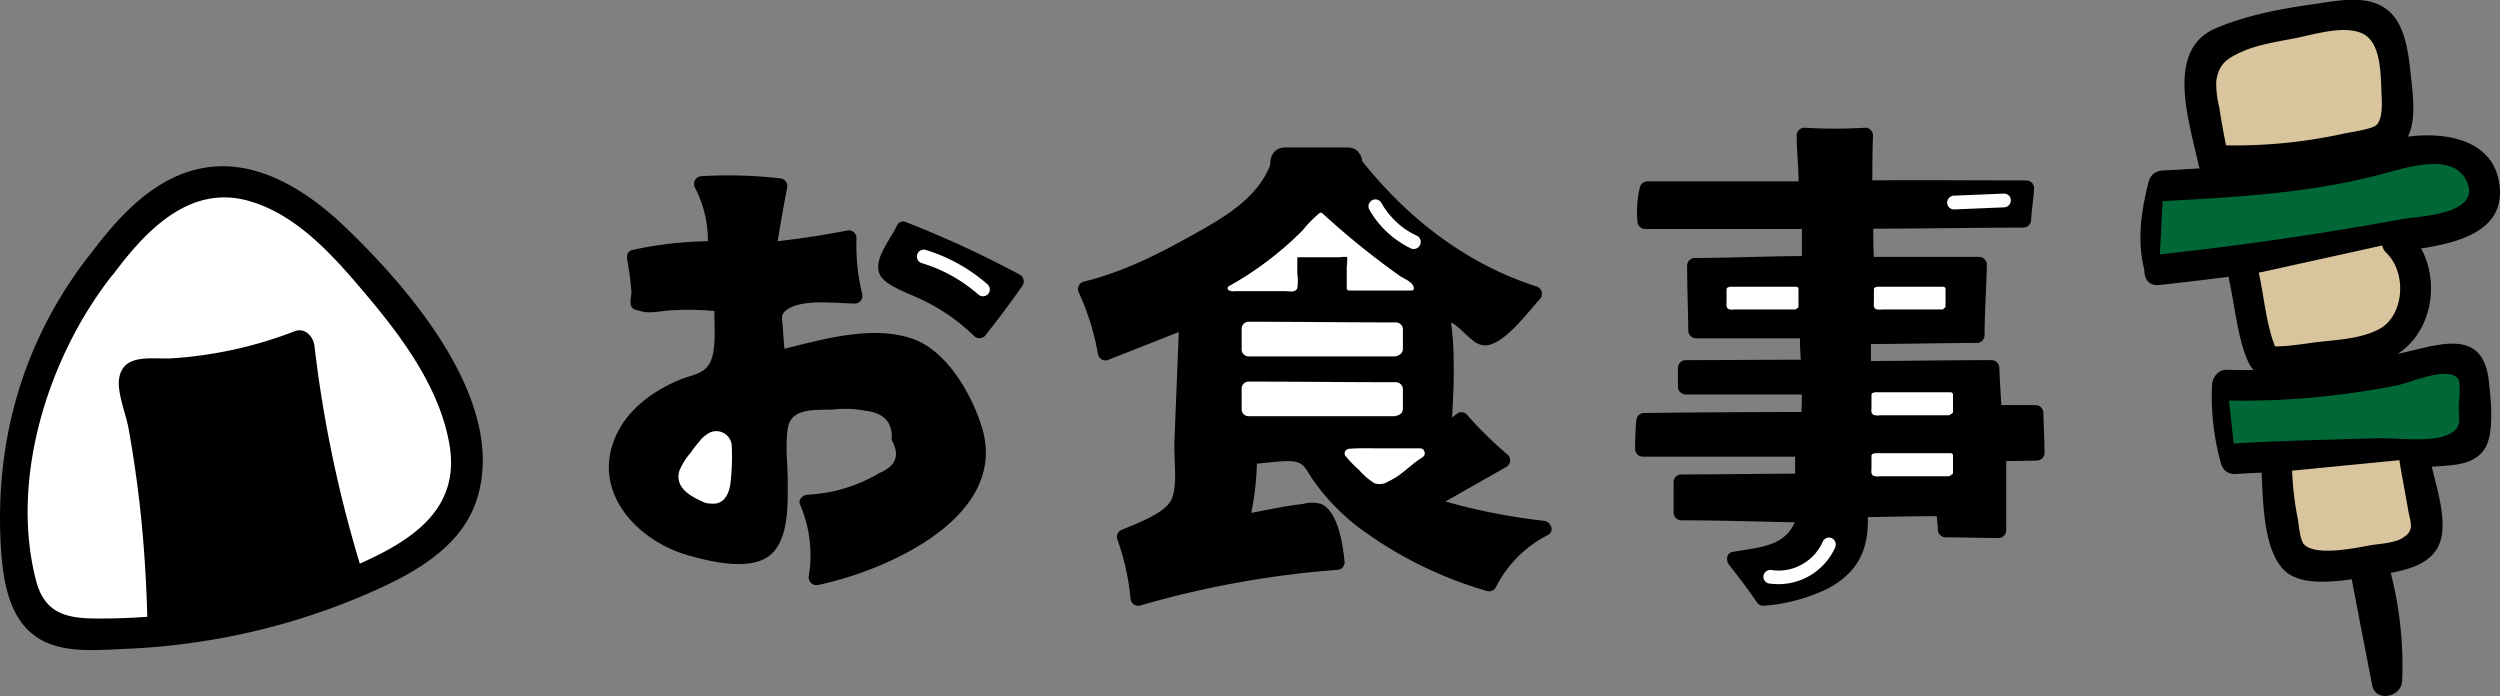 <svg xmlns="http://www.w3.org/2000/svg" viewBox="0 0 408.73 113.81"><rect x="0" y="0" width="408.73" height="113.81" fill="#808080" stroke="none"/><defs><style>.cls-1{fill:#fff;}.cls-2{fill:#d9c59d;}.cls-3{fill:#006837;}</style></defs><g id="レイヤー_2" data-name="レイヤー 2"><g id="レイヤー_2-2" data-name="レイヤー 2"><path d="M210.1,29.11h10.2c3.22,0,3.23-5,0-5H210.1c-3.22,0-3.22,5,0,5Z"/><path d="M221.06,26.32C228.6,36.26,239,44.4,250.9,48a66.34,66.34,0,0,1-7,6.7,1.42,1.42,0,0,1-2.21.06l-4.77-3.68-.85.53A97.19,97.19,0,0,1,236,70L234.42,72l4.52-3.34a51.35,51.35,0,0,0,6.69,6.58l-12.48,7.08a94.23,94.23,0,0,0,19.28,4,19.08,19.08,0,0,0-9,9c-11.91-3.56-25.52-11-29.94-21.65h0a90.06,90.06,0,0,1-9.25.85A40,40,0,0,1,203,85.42l11.32-2a1.92,1.92,0,0,1,1.09,0,1.7,1.7,0,0,1,.66.67,15.23,15.23,0,0,1,2.56,7.78,151.59,151.59,0,0,0-32.52,5.88,35.55,35.55,0,0,0-2.22-10A45.5,45.5,0,0,0,192,83.5l.82-.79,1.23-30.25L180.74,57.7a36.42,36.42,0,0,0-3.22-10.45c6.82-1.48,13-4.92,19.13-8.33,5.12-2.85,11.29-6.88,12.59-12.6"/><path d="M220.18,27.2c7.88,10.15,18.07,18.08,30.39,22L250,47.11c-1.72,1.86-3.63,4.26-5.78,5.66-2.6,1.71-4.58-1.13-6.7-2.77a1.24,1.24,0,0,0-1.26,0l-.85.53a1.26,1.26,0,0,0-.62,1.08c.47,5.69,2.18,15.06-1.46,19.8-.75,1,.73,2.43,1.71,1.71,2.44-1.8,2.73-2.85,5.1-1.21,1.63,1.13,3.06,3,4.6,4.26l.25-2-12.48,7.08a1.27,1.27,0,0,0,.3,2.29,105,105,0,0,0,19.61,4.09l-.63-2.33a21.34,21.34,0,0,0-7.13,5.81c-1.46,1.87-1.27,2.73-3.64,2.19a36.63,36.63,0,0,1-7.4-3c-7.82-3.75-15.35-9.06-19-17.16a1.18,1.18,0,0,0-1.07-.62c-3.08.38-6.15.75-9.25.85A1.28,1.28,0,0,0,203,74.63a46,46,0,0,1-1.27,10.46,1.27,1.27,0,0,0,1.53,1.54,57.93,57.93,0,0,1,7.55-1.32c4.95-.19,6,1.79,6.5,6.61l1.25-1.25a162.34,162.34,0,0,0-32.86,5.92l1.59,1.21a45,45,0,0,0-.79-5.43c-.66-3-1.39-3.41,1.31-5,1.92-1.15,5.35-2.15,6.21-4.47.67-1.81.21-4.84.29-6.78l.31-7.56.65-16.07a1.26,1.26,0,0,0-1.58-1.2L180.4,56.5l1.54.87a44.27,44.27,0,0,0-3.34-10.75l-.75,1.83c7.58-1.83,14.57-5.52,21.23-9.49,5-3,9.66-6.56,11.37-12.31A1.26,1.26,0,0,0,208,26c-1.8,6.06-7.58,9.38-12.78,12.28-5.77,3.23-11.6,6.21-18.07,7.77a1.27,1.27,0,0,0-.74,1.84A41.63,41.63,0,0,1,179.53,58a1.26,1.26,0,0,0,1.54.88l13.31-5.24-1.58-1.21L192,72.31c-.1,2.61.55,6.8-.41,9.21s-6,4.16-8.36,5.17a1.23,1.23,0,0,0-.58,1.41,40.23,40.23,0,0,1,2.18,9.7A1.27,1.27,0,0,0,186.4,99a158.44,158.44,0,0,1,32.19-5.83,1.26,1.26,0,0,0,1.25-1.25c-.26-2.62-1-8.27-3.84-9.53a5.72,5.72,0,0,0-3,0c-3.46.41-6.95,1.22-10.38,1.82l1.54,1.54a48.57,48.57,0,0,0,1.36-11.13l-1.25,1.25c2.07-.07,4.15-.45,6.22-.48,2.75,0,2.76,1,4.21,3.13a35.26,35.26,0,0,0,7.65,7.87,65.56,65.56,0,0,0,20.78,10.24,1.27,1.27,0,0,0,1.41-.58,19.32,19.32,0,0,1,8.51-8.57c1.21-.63.5-2.2-.63-2.33a101.16,101.16,0,0,1-18.94-4l.3,2.28,12.47-7.08a1.25,1.25,0,0,0,.26-2,61.21,61.21,0,0,1-6.7-6.58,1.24,1.24,0,0,0-1.51-.2L233.79,71l1.71,1.71c1.78-2.31,1.86-3.28,2-6.36q.22-3.68.16-7.35a47.59,47.59,0,0,0-.42-6.21c.64-.09,3.34,3,4.28,3.34a2.57,2.57,0,0,0,1.63.31c3-.39,6.68-5.46,8.59-7.52a1.27,1.27,0,0,0-.55-2.09C239.31,43,229.56,35.24,222,25.44c-1-1.27-2.74.51-1.77,1.76Z"/><path class="cls-1" d="M211.7,42v5.12l-.11.11H201.25l-.15-.11A54,54,0,0,0,215.78,35.2l.17-.1a133.07,133.07,0,0,0,14.81,11.75l0,.27H220.55V41.79l-.21-.11h-8.43"/><path class="cls-1" d="M211.33,42v3.72a3.62,3.62,0,0,1,0,.93c-.15.38.17.07-.23.2a8.18,8.18,0,0,1-2.21,0H203c-.41,0-1.35.18-1.68-.05v.65a56.8,56.8,0,0,0,7.94-5.38c1.23-1,2.41-2,3.55-3.15.62-.6,1.23-1.22,1.82-1.85a9.3,9.3,0,0,1,1.54-1.65l-.46-.06q3.66,3.35,7.56,6.43c1.17.92,2.36,1.83,3.57,2.71.62.46,1.24.91,1.87,1.35.34.24,1.7.93,1.74,1.27l.37-.37H220.55l.38.37V41.79a.35.35,0,0,0-.19-.32c-1-.49-2.55-.16-3.62-.16h-5.21a.38.38,0,0,0,0,.75h6.94c.15,0,1.3-.14,1.41,0a12.54,12.54,0,0,1-.08,1.67v3.39a.38.38,0,0,0,.37.38h10.24a.39.39,0,0,0,.38-.38c-.12-1-1.54-1.51-2.3-2-1.54-1.1-3.06-2.22-4.55-3.39q-4.2-3.26-8.11-6.85a.38.38,0,0,0-.45-.06A18.14,18.14,0,0,0,213,37.63q-1.76,1.77-3.66,3.36a53.67,53.67,0,0,1-8.45,5.81.38.38,0,0,0,0,.65,1.7,1.7,0,0,0,1.08.15h8.13c.71,0,1.66.3,2-.48a8.26,8.26,0,0,0,0-2.33V42a.38.38,0,0,0-.75,0Z"/><path d="M203,53.73V57a1.13,1.13,0,1,0,2.25,0v-3.3a1.14,1.14,0,0,0-1.12-1.13A1.16,1.16,0,0,0,203,53.73Z"/><path class="cls-1" d="M228,57.14H204.13V53.73c8.07,0,16,.11,24.1.11h0v3.3"/><path class="cls-1" d="M228,56H204.13l1.12,1.12V53.73l-1.12,1.12c8,0,16.07.11,24.1.11l-1.12-1.12v3.3a1.13,1.13,0,0,0,2.25,0v-3.3a1.15,1.15,0,0,0-1.13-1.13c-8,0-16.07-.1-24.1-.11A1.15,1.15,0,0,0,203,53.73v3.41a1.15,1.15,0,0,0,1.13,1.13H228A1.13,1.13,0,0,0,228,56Z"/><path class="cls-1" d="M228,66.92H204.13V63.51c8.07,0,16,.11,24.1.11h0v3.3"/><path class="cls-1" d="M228,65.8H204.13l1.12,1.12V63.51l-1.12,1.13c8,0,16.07.1,24.1.1l-1.12-1.12v3.3a1.13,1.13,0,0,0,2.25,0v-3.3a1.15,1.15,0,0,0-1.13-1.13c-8,0-16.07-.1-24.1-.1A1.14,1.14,0,0,0,203,63.51v3.41a1.15,1.15,0,0,0,1.13,1.13H228a1.13,1.13,0,0,0,0-2.25Z"/><path class="cls-1" d="M232.21,74.05H221.46l-.86.07a19.68,19.68,0,0,0,2,2s1.45,1.39,2,1.86a1.55,1.55,0,0,0,.73.4,1.6,1.6,0,0,0,.77-.14c2.55-1,3.83-2.75,6.14-4.2"/><path class="cls-1" d="M232.21,73.3H225.5c-1.63,0-3.27-.06-4.9.07-.52,0-1,.63-.65,1.13a17.15,17.15,0,0,0,2.21,2.3A11.55,11.55,0,0,0,224.69,79a2.62,2.62,0,0,0,2.3-.29,10.86,10.86,0,0,0,1.93-1.16c1.24-.92,2.36-2,3.67-2.81.81-.52.06-1.82-.76-1.3a38.14,38.14,0,0,0-3.2,2.45,13,13,0,0,1-1.57,1.1c-.47.27-1.4.91-1.9.55a18.4,18.4,0,0,1-2-1.79,15,15,0,0,1-1.95-2l-.65,1.12c1.63-.13,3.27-.07,4.9-.07h6.71a.75.75,0,0,0,0-1.5Z"/><path d="M296.27,60.06c-6.93,0-13.76.07-20.69.07,0,1,0,2.13,0,3.11,6.5,0,13.71,0,20.21,0v3.51a7.11,7.11,0,0,1-.12,1.86c-8.56,0-20.57.08-26.91.16l-.08.69c0,1.65-.12,2.29-.12,4h26.3l-.18-.37v4l0,1.65c-6.37,0-13.49.13-19.87.13v1c0,1.41,0,2.06,0,3.47l0,.59c6.8,0,11,.31,17.84.31l2.47,0c0,.19-1.13,3.1-1.13,3.1l-3.23,2.89c-.88-.25-4.33.85-7.26,1.27,1.15,1.47,1.81,2.33,2.67,3.4.45.55,2.06,2.95,2.06,2.95a13.07,13.07,0,0,0,1.57-.19c7.4-1.79,5.07-1,8.39-2.48a20.05,20.05,0,0,0,3.22-2.22,6,6,0,0,0,2.31-3.73,23.58,23.58,0,0,0,.27-5.87l1.75,0c3.38,0,4.27-.15,7.65-.15h4.39c0,1.41.29,2,.29,3.46h0c2.76,0,5.89.12,8.65.12V74.14l1.29,0h1.53l3.44-.06c0-3.17-.12-3.09-.19-6.57H326c0-2.26-.37-5.08-.37-7.35h0c-6.68,0-14.29.15-21,.15V55h0c5.89,0,12.69-.18,18.58-.18h0c0-4,.37-7.6.37-11.59h-18.4L305,41V36.14c8.7,0,17.1-.18,25.81-.18h0c0-2.26.49-3,.49-5.25H306.53l-1.67,0c0-3.05,0-5.58.11-8.6a65.85,65.85,0,0,1-10,0v.68a28.73,28.73,0,0,1,.35,5.93l0,2.16H269.33L269,32v4.19h26.85v6.92c-6.07,0-12.7.32-18.77.32h0c0,3.61.19,7,.19,10.63h18.57l-.18.37v4.68"/><path d="M296.27,58.81c-6.9,0-13.79.06-20.69.07a1.27,1.27,0,0,0-1.25,1.25l0,3.11a1.27,1.27,0,0,0,1.25,1.25c6.74,0,13.47,0,20.21,0l-1.25-1.25a41.82,41.82,0,0,1-.11,5.37l1.25-1.25c-9,0-17.94.05-26.91.16a1.28,1.28,0,0,0-1.25,1.25c-.16,1.53-.16,3.1-.2,4.64a1.28,1.28,0,0,0,1.25,1.25h26.3A1.27,1.27,0,0,0,296,72.73l-.18-.36a1.26,1.26,0,0,0-2.33.63c0,1.89,0,3.79,0,5.69l1.25-1.25c-6.62,0-13.24.12-19.87.13a1.26,1.26,0,0,0-1.25,1.25c0,1.67,0,3.35,0,5a1.28,1.28,0,0,0,1.25,1.25c6.77,0,13.54.24,20.31.36l-1.21-1.59c-1.41,5.48-5.59,5.51-10.74,6.4-1,.18-1.06,1.43-.55,2.09,1.56,2,3.11,4,4.53,6.09a1.24,1.24,0,0,0,1.08.62,28.71,28.71,0,0,0,10.59-2.84c5.29-2.83,6.9-7,6.42-12.9L304,84.58c4.6-.1,9.19-.19,13.79-.19l-1.25-1.25c.07,1.16.22,2.3.29,3.46a1.27,1.27,0,0,0,1.25,1.25c2.88,0,5.76.1,8.65.12A1.28,1.28,0,0,0,328,86.72c0-4.2,0-8.39,0-12.58l-1.25,1.25c2.09,0,4.17-.06,6.26-.09a1.28,1.28,0,0,0,1.25-1.25c0-2.2-.13-4.38-.19-6.57a1.28,1.28,0,0,0-1.25-1.25H326l1.25,1.25c-.07-2.45-.31-4.9-.37-7.35a1.27,1.27,0,0,0-1.25-1.25c-7,0-14,.13-21,.15l1.25,1.25V55l-1.25,1.25c6.19,0,12.38-.17,18.58-.18a1.27,1.27,0,0,0,1.25-1.25c0-3.87.32-7.72.37-11.59A1.28,1.28,0,0,0,323.59,42h-18.4l1.25,1.25c-.19-2.36-.18-4.7-.18-7.07L305,37.39c8.6,0,17.2-.16,25.81-.18A1.28,1.28,0,0,0,332.07,36c.09-1.76.4-3.48.49-5.25a1.26,1.26,0,0,0-1.25-1.25c-8.82,0-17.64-.09-26.45,0l1.25,1.25c0-2.87,0-5.73.11-8.6A1.26,1.26,0,0,0,305,20.88a81.87,81.87,0,0,1-10,0,1.27,1.27,0,0,0-1.25,1.25c0,2.92.37,5.83.31,8.77l1.25-1.25H269.33a1.29,1.29,0,0,0-1.21.91,17.39,17.39,0,0,0-.41,5.63A1.26,1.26,0,0,0,269,37.44h26.85l-1.25-1.25q0,3.47,0,6.92l1.25-1.25c-6.26,0-12.51.29-18.77.32a1.27,1.27,0,0,0-1.25,1.25c0,3.54.16,7.09.19,10.63a1.26,1.26,0,0,0,1.25,1.25h18.57l-1.08-1.88c-.82,1.64-.35,3.89-.35,5.68a1.25,1.25,0,0,0,2.5,0c0-1.15-.49-3.41,0-4.42a1.26,1.26,0,0,0-1.08-1.88H277.24l1.25,1.25c0-3.54-.16-7.09-.19-10.63l-1.25,1.25c6.26,0,12.51-.29,18.77-.32a1.27,1.27,0,0,0,1.25-1.25q0-3.45,0-6.92a1.27,1.27,0,0,0-1.25-1.25H269l1.25,1.25a21.65,21.65,0,0,1,.14-4.41c0-.09-1.35.57-.83.37a8.2,8.2,0,0,1,2.32,0h23.41a1.28,1.28,0,0,0,1.25-1.25c.06-2.94-.31-5.85-.31-8.77l-1.25,1.25a81.87,81.87,0,0,0,10,0l-1.25-1.25c-.1,2.87-.12,5.73-.11,8.6A1.26,1.26,0,0,0,304.86,32c8.81-.11,17.63,0,26.45,0l-1.25-1.25c-.09,1.77-.4,3.49-.49,5.25l1.25-1.25c-8.61,0-17.21.16-25.81.18a1.26,1.26,0,0,0-1.25,1.25c0,2.37,0,4.71.18,7.07a1.28,1.28,0,0,0,1.25,1.25h18.4l-1.25-1.25c0,3.87-.33,7.72-.37,11.59l1.25-1.25c-6.2,0-12.39.16-18.58.18A1.27,1.27,0,0,0,303.39,55v5.3a1.27,1.27,0,0,0,1.25,1.25c7,0,14-.14,21-.15l-1.25-1.25c.06,2.45.3,4.9.37,7.35A1.26,1.26,0,0,0,326,68.73h6.8l-1.25-1.25c.06,2.19.21,4.37.19,6.57L333,72.8c-2.09,0-4.17,0-6.26.09a1.27,1.27,0,0,0-1.25,1.25c0,4.19,0,8.38,0,12.58l1.25-1.25c-2.89,0-5.77-.1-8.65-.12l1.25,1.25c-.07-1.16-.22-2.3-.29-3.46a1.28,1.28,0,0,0-1.25-1.25c-4.6,0-9.19.09-13.79.19a1.27,1.27,0,0,0-1.25,1.25c.49,6.07-2.35,10.12-8,11.85-.76.23-1.56.36-2.33.54-1.63.38-2.86,1.11-3.72.59-1.49-.9-3.3-4.41-4.32-5.72l-.56,2.09c5.9-1,10.82-1.64,12.5-8.14A1.27,1.27,0,0,0,295.12,83c-6.77-.12-13.54-.34-20.31-.36l1.25,1.25c0-1.68,0-3.36,0-5l-1.25,1.25c6.63,0,13.25-.12,19.87-.13a1.26,1.26,0,0,0,1.25-1.25c0-1.9,0-3.8,0-5.69l-2.33.63.18.37,1.08-1.88h-26.3l1.25,1.25c0-1.55,0-3.1.2-4.64L268.79,70c9-.11,17.94-.13,26.91-.16A1.29,1.29,0,0,0,297,68.57a41.82,41.82,0,0,0,.11-5.37A1.28,1.28,0,0,0,295.81,62c-6.74,0-13.47,0-20.21,0l1.25,1.25,0-3.11-1.25,1.25c6.9,0,13.79-.07,20.69-.07a1.25,1.25,0,0,0,0-2.5Z"/><path class="cls-1" d="M293.47,50.23H282.8l-.14-.14V47.32l.14-.07h10.87v2.84"/><path class="cls-1" d="M293.47,49.85H285a10.11,10.11,0,0,0-1.74,0c-.18-.07-.25,0-.2.08-.1-.07-.09-.09,0,0,0-.29,0-.57,0-.86v-1.7l-.18.32a3,3,0,0,1,1,0h9.78l-.37-.38v2.84a.38.38,0,0,0,.75,0V47.25a.38.38,0,0,0-.38-.37H283.23a1.51,1.51,0,0,0-.76.12.35.35,0,0,0-.19.32v1.92c0,.38-.11.89.18,1.18s.91.18,1.32.18h9.69a.38.38,0,0,0,0-.75Z"/><path class="cls-1" d="M317.55,50.23H306.88l-.14-.14V47.32l.14-.07h10.87v2.84"/><path class="cls-1" d="M317.55,49.85h-8.49a10.23,10.23,0,0,0-1.75,0c-.18-.07-.25,0-.2.08-.09-.07-.09-.09,0,0V47.32l-.19.32a3,3,0,0,1,1,0h9.78l-.37-.38v2.84a.38.38,0,0,0,.75,0V47.25a.38.38,0,0,0-.38-.37H307.31a1.51,1.51,0,0,0-.76.12.36.36,0,0,0-.18.32v1.92c0,.38-.12.89.17,1.18s.91.18,1.32.18h9.69a.38.38,0,0,0,0-.75Z"/><path class="cls-1" d="M318.69,67.48H306.53l-.16-.14V64.57l.16-.06h12.39v2.83"/><path class="cls-1" d="M318.69,67.11H307.27c-.15,0-.55.08-.59,0a3.48,3.48,0,0,0,.07-.69V64.57l-.19.33a3.76,3.76,0,0,1,1.21,0h11.15l-.37-.37v2.83a.38.38,0,0,0,.75,0V64.51a.38.38,0,0,0-.38-.38H307a1.87,1.87,0,0,0-.85.12.37.37,0,0,0-.18.32v2c0,.41-.13.92.24,1.19s1.07.13,1.53.13h10.92a.38.38,0,0,0,0-.75Z"/><path class="cls-1" d="M318.69,77.45H306.53l-.16-.14V74.54l.16-.07h12.39v2.84"/><path class="cls-1" d="M318.69,77.07H307.27c-.15,0-.55.08-.59,0a3.6,3.6,0,0,0,.07-.7V74.54l-.19.32a3.76,3.76,0,0,1,1.21,0h11.15l-.37-.37v2.84a.38.38,0,0,0,.75,0V74.47a.39.39,0,0,0-.38-.38H307a2,2,0,0,0-.85.12.4.4,0,0,0-.18.33v2c0,.41-.13.92.24,1.19s1.07.13,1.53.13h10.92a.38.38,0,0,0,0-.75Z"/><path d="M103.75,42a10.52,10.52,0,0,1,2.29-.46c1.63,0,7.31-1,10.9-.93h0a18.09,18.09,0,0,0-2.23-10.59,65.57,65.57,0,0,1,12.76.35q-1,5.2-1.82,10.45,6.61-.65,13.13-1.94a28.29,28.29,0,0,0,1,9.47,75.59,75.59,0,0,0-13.11.81,81.81,81.81,0,0,0,.49,9.39h0c3.74-.9,7.51-1.7,11.31-2.3,4.73-.75,10.12-1,13.68,2.2a17.24,17.24,0,0,1,2.59,3.17,35.76,35.76,0,0,1,4.34,7.68A13.06,13.06,0,0,1,159.5,78c-1.4,4.09-5.25,6.76-8.93,9-5.34,3.26-11,6.29-17.11,7.41A20.32,20.32,0,0,0,132,82.13a26.49,26.49,0,0,0,9.87-2.5c2.59-1.11,5.36-2.7,6.14-5.42s-.76-5.54-3-7A12.6,12.6,0,0,0,137,65.59c-3.33.26-5.6-.19-8.53,1.42l-1,1.43c.11,2.77-.12,4.72,0,7.48.14,3.67.26,7.41-.73,10.94a5.61,5.61,0,0,1-1.65,2.94c-1.19,1-2.87,1-4.4.91-4.53-.23-9.16-1-13-3.37s-6.88-6.51-6.83-11c0-3.8,2.21-7.37,5.15-9.79a27.46,27.46,0,0,1,10.25-4.85,1.75,1.75,0,0,0,1.12-.65,1.71,1.71,0,0,0,.17-.81c.12-3,.49-7.5.6-10.5h0c-6.65-.95-10.65.28-13.09-.11-.19,0-.47,0-.47,0l-.18-.12c.41-3-.22-4.37-.63-7.41"/><path d="M104.08,43.23a59.13,59.13,0,0,1,12.86-1.34,1.28,1.28,0,0,0,1.25-1.25,21.4,21.4,0,0,0-2.4-11.22l-1.08,1.88a75.54,75.54,0,0,1,12.76.35l-1.2-1.59q-1,5.22-1.82,10.46c-.11.71.31,1.67,1.2,1.58,4.53-.47,9-1.13,13.47-2l-1.59-1.2a35.63,35.63,0,0,0,1,9.81l1.21-1.59a88.8,88.8,0,0,0-13.44.86,1.24,1.24,0,0,0-.92,1.2c0,3.14.2,6.26.49,9.39a1.26,1.26,0,0,0,1.58,1.2c5.41-1.27,11.21-2.91,16.81-2.72,7,.24,12.06,7.07,13.84,13.45,3.56,12.79-15,20.61-25,22.71l1.54,1.54a23.28,23.28,0,0,0-1.46-13L132,83.38c6.5-.43,22.7-5.39,16-14.93-2.93-4.17-8-4.23-12.56-4-2.94.13-7.93,0-9.1,3.54-.63,1.9-.17,5.2-.14,7.18,0,1.79.14,3.59.09,5.38-.12,3.92.13,5.46-3.19,7.47-7.74,4.69-22.19-3.26-20.86-12.93.6-4.42,4-7.68,7.75-9.7,2-1.07,5.87-1.43,7.62-3,2.65-2.32,1.59-9.51,1.74-12.71a1.26,1.26,0,0,0-1.25-1.25c-3.79-.45-7.41.11-11.16,0-2.35-.1-1.11.32-1.23-1.3-.13-1.82-.49-3.59-.77-5.39-.26-1.59-2.67-.92-2.41.66a49.48,49.48,0,0,1,.71,5.43c0,.47-.35,1.66,0,2.28s.87.55,1.49.75c1.33.45,3.27,0,4.64-.1a46.74,46.74,0,0,1,8.69.22l-1.25-1.25c-.12,2.59.39,6.75-.54,9.13s-3,2.3-5.38,3.33c-4.37,1.87-8.43,4.88-10.33,9.38-3.83,9.09,3.82,17,12.16,19.28,3.57,1,9.84,2.51,13.07,0s3-8.49,3-12.1c0-2.81-.42-5.86,0-8.66.5-3.52,4.52-3,7.47-3.14a17.65,17.65,0,0,1,5.38.23c3,.38,4.35,2,4.14,4.77,1.39,2.44.73,4.23-2,5.38A25.35,25.35,0,0,1,132,80.88c-.72.05-1.54.78-1.21,1.59a20.94,20.94,0,0,1,1.46,11.63,1.27,1.27,0,0,0,1.54,1.53c11.28-2.37,31.23-11.17,26.74-25.78-1.62-5.29-5.59-12.29-11.05-14.35-7-2.63-15.83.26-22.67,1.87l1.58,1.21c-.15-1.56-.29-3.13-.38-4.69-.11-1.93-.61-2.62,1.12-3.54,2.7-1.44,7.7-.76,10.63-.72a1.26,1.26,0,0,0,1.2-1.58,33.54,33.54,0,0,1-.93-9.14,1.26,1.26,0,0,0-1.58-1.21q-6.36,1.23-12.8,1.9l1.21,1.58q.83-5.24,1.82-10.45a1.28,1.28,0,0,0-1.21-1.58,75.54,75.54,0,0,0-12.76-.35,1.27,1.27,0,0,0-1.08,1.88,18.93,18.93,0,0,1,2.06,10l1.25-1.25a62,62,0,0,0-13.52,1.43c-1.57.37-.9,2.79.66,2.41Z"/><path d="M147.72,37.51c-.82,1.91-2.13,4.24-2.94,6.15a.89.89,0,0,0-.11.5c0,.26.3.42.53.55,5.16,2.86,10.92,5,14.91,9.34q3.15-3.91,6-8a153.6,153.6,0,0,0-18.38-8.49"/><path d="M146.64,36.88c-1.13,2.49-4.69,6.4-2.2,8.81,1.6,1.55,4.87,2.53,6.82,3.57a31.76,31.76,0,0,1,8,5.67,1.26,1.26,0,0,0,1.77,0c2.14-2.7,4.21-5.46,6.18-8.3a1.26,1.26,0,0,0-.45-1.71,170.62,170.62,0,0,0-18.68-8.62c-1.5-.58-2.15,1.84-.66,2.42a165.25,165.25,0,0,1,18.08,8.36L165,45.37c-1.85,2.66-3.77,5.26-5.79,7.8H161a35.39,35.39,0,0,0-9.08-6.39c-1.24-.65-4-1.42-4.89-2.5-1.26-1.61,1-4.46,1.77-6.14.66-1.45-1.5-2.72-2.16-1.26Z"/><path class="cls-1" d="M116.1,79.86c-.59-.25-1.18-.53-1.75-.83-.37-.2-.78-.46-.88-.88a1.61,1.61,0,0,1,.46-1.28l1.76-2.38a5.6,5.6,0,0,1,1.11-1.22,23,23,0,0,0-.69,6,.92.92,0,0,0,.1.5.37.37,0,0,0,.45.17c.15-.07.19-.27.21-.43a36.62,36.62,0,0,0,.27-6.45,2.58,2.58,0,0,0-.6.44"/><path class="cls-1" d="M117.36,77.7c-.44-.2-.88-.39-1.31-.61l-.43-.22c-.38-.23-.38-.22,0,0l.35,1.26V77.7L115.63,79A12.11,12.11,0,0,1,118.56,75l-4.18-2.43c-.57,2.54-2.32,9.12,1.7,9.74,2.27.35,3.14-1.54,3.36-3.43a37.6,37.6,0,0,0,.2-5.91,2.53,2.53,0,0,0-3.76-2.16,9.05,9.05,0,0,0-1.1.83,2.5,2.5,0,0,0,0,3.53,2.54,2.54,0,0,0,3.53,0l.09,0L114.64,73a23.39,23.39,0,0,1-.24,6l.64-1.1-.15.18,1.77-.73h-.25l1.77.74L118,78l.64,1.1c0,.25,0,.22,0-.09s0-.5,0-.75q0-.75.09-1.5a24.4,24.4,0,0,1,.51-2.79A2.52,2.52,0,0,0,115,71.5,14.89,14.89,0,0,0,112.94,74a10.2,10.2,0,0,0-1.88,3c-.74,2.69,1.73,4.09,3.78,5a2.58,2.58,0,0,0,3.42-.89,2.51,2.51,0,0,0-.9-3.42Z"/><path class="cls-1" d="M150.64,43a24.85,24.85,0,0,1,9.27,5.12,1.15,1.15,0,0,0,1.59,0,1.13,1.13,0,0,0,0-1.59,27.52,27.52,0,0,0-10.26-5.7,1.13,1.13,0,0,0-.6,2.17Z"/><path class="cls-1" d="M223.91,34.35a15.69,15.69,0,0,0,6.65,6.21,1.13,1.13,0,0,0,1.14-2,13.48,13.48,0,0,1-1.81-1c-.16-.1-.3-.2-.45-.31l-.2-.15-.09-.07c-.27-.22-.53-.45-.79-.68a15.78,15.78,0,0,1-1.42-1.53l0,0-.18-.24-.29-.4c-.2-.3-.39-.61-.58-.93a1.13,1.13,0,1,0-1.94,1.14Z"/><path class="cls-1" d="M319.46,34.24l8.18-.34a1.15,1.15,0,0,0,1.12-1.13,1.12,1.12,0,0,0-1.12-1.12l-8.18.34a1.15,1.15,0,0,0-1.12,1.13,1.12,1.12,0,0,0,1.12,1.12Z"/><path class="cls-1" d="M289.15,95.38A10.18,10.18,0,0,0,300,89.58a1.18,1.18,0,0,0-.41-1.54,1.14,1.14,0,0,0-1.54.41,7.81,7.81,0,0,1-3.44,3.82,7.67,7.67,0,0,1-4.88.94,1.18,1.18,0,0,0-1.39.79,1.13,1.13,0,0,0,.79,1.38Z"/><path class="cls-2" d="M361.9,26.23a106.55,106.55,0,0,1-2.06-12.92c-.1-1.58-.12-3.31.82-4.59a7,7,0,0,1,3.57-2.12,82.29,82.29,0,0,1,19.25-4c2-.16,4.18-.17,5.61,1.19A6.74,6.74,0,0,1,390.67,7a38.07,38.07,0,0,1,1.16,12.62,3.76,3.76,0,0,1-.69,2.23,3.93,3.93,0,0,1-1.91,1,82.56,82.56,0,0,1-27.33,3.34"/><path d="M364.31,25.57c-.55-2.64-1.08-5.3-1.47-8a16,16,0,0,1-.5-4.29c.39-2.78,1.67-3.7,4.26-4.85s5.88-1.65,8.68-2.19c3.15-.62,8-2.18,11-.74s2.94,6.58,3.07,9.58c.06,1.36.31,4.27-.83,5.37-.72.68-4.39,1.18-5.35,1.4a82.92,82.92,0,0,1-21.31,1.85c-3.22-.11-3.21,4.89,0,5a90.12,90.12,0,0,0,17.21-1c3.9-.62,10.54-1,13.55-3.9,2.73-2.64,1.89-8.1,1.53-11.45-.38-3.52-.84-8.36-3.84-10.74-3.29-2.61-8.19-1.47-12-.94-5.37.76-11.13,1.82-16.14,4-8.29,3.57-4.14,15.53-2.74,22.22.66,3.14,5.48,1.81,4.82-1.33Z"/><path d="M351.28,29.71c-1.21,4.69-1.95,9.74-.67,14.49.84,3.11,5.66,1.79,4.82-1.33-1-3.88-.31-8,.68-11.83.8-3.11-4-4.44-4.83-1.33Z"/><path class="cls-3" d="M353.69,30.38c11.69-.62,23.47-1.25,34.78-4.25a38.68,38.68,0,0,1,8.4-1.71c2.87-.09,5.92.72,7.82,2.86s2.19,5.79.12,7.78A9.35,9.35,0,0,1,400,37q-23.36,4.57-47,7.12"/><path d="M353.69,32.88c8.23-.44,16.46-.9,24.61-2.13a107.66,107.66,0,0,0,10.83-2.21c3.56-.9,11.76-3.87,14.11,1,2.69,5.55-7.81,5.79-10.42,6.27q-6.09,1.11-12.19,2.09c-9.19,1.48-18.4,2.69-27.64,3.7-3.17.35-3.2,5.35,0,5,11.89-1.3,23.75-2.93,35.54-5,6.56-1.13,21.07-1.07,20.16-11-.81-8.77-11-9.36-17.55-7.79a206.18,206.18,0,0,1-37.45,5.05c-3.2.17-3.22,5.17,0,5Z"/><path class="cls-2" d="M366.85,45.13l2.87,12.74a1.73,1.73,0,0,0,.56,1.11,1.77,1.77,0,0,0,1.14.15l9.06-.92c4.25-.44,8.78-1,12.07-3.71s2.73-12.25-.61-14.91"/><path d="M364.44,45.8c.9,4,1.33,8.93,2.86,12.73.71,1.75,1.27,2.47,3,2.95,3,.85,7.94-.52,11-.86a31.3,31.3,0,0,0,9.26-2c7.71-3.38,9.21-14.89,3.17-20.76-2.31-2.24-5.85,1.29-3.54,3.53,3.39,3.29,2.85,10.35-1.3,12.46-2.85,1.45-6.17,1.67-9.3,2-2.94.3-6.36,1.06-9.29.68l2.16,1.23c-1.88-3.69-2.27-9.2-3.18-13.24-.71-3.14-5.53-1.81-4.82,1.33Z"/><path d="M361.65,63a40.35,40.35,0,0,0,1.43,12.66c.86,3.1,5.69,1.78,4.82-1.33A35.79,35.79,0,0,1,366.65,63c.15-3.21-4.85-3.2-5,0Z"/><path class="cls-3" d="M364.15,63c10.67.3,24.38-1.2,34.61-4.26a5.25,5.25,0,0,1,3.65-.21c1.73.79,2,3.1,2,5l.09,6.07a4.64,4.64,0,0,1-.38,2.37c-.75,1.33-2.54,1.58-4.07,1.68-11.73.74-22.86.61-34.59,1.35"/><path d="M364.15,65.49a127.14,127.14,0,0,0,19.11-1.08c2.93-.38,5.84-.84,8.72-1.43,2.13-.43,8.07-3.11,9.82-1.15.63.7.17,3.9.19,4.72,0,2.11.67,3.49-1.91,4.59-2.86,1.21-8.43.42-11.57.51-7.68.24-15.35.39-23,.84-3.19.19-3.22,5.19,0,5,11.2-.66,22.43-.51,33.61-1.29,2.64-.19,5.71-.42,7.21-3s.9-7.92.58-10.88c-.9-8.22-7.18-6.29-13.16-4.86a117.25,117.25,0,0,1-29.58,3c-3.22-.06-3.22,4.94,0,5Z"/><path class="cls-2" d="M372.25,77.19a47.88,47.88,0,0,0,2.11,12.57,3.73,3.73,0,0,0,.91,1.75,3.88,3.88,0,0,0,2.5.72,52.69,52.69,0,0,0,14.32-1.43c1.87-.45,4-1.27,4.52-3.12a5.85,5.85,0,0,0-.05-2.53c-.45-2.63-1.36-7.53-1.81-10.16"/><path d="M369.75,77.19c.24,4.53.23,12.71,3.75,16.09,3.31,3.15,10.9,1.4,14.83.79s9.4-1.3,10.69-5.73c1.17-4-1.17-10.06-1.86-14-.55-3.16-5.37-1.82-4.82,1.33.45,2.62.94,5.22,1.4,7.84.35,2,1.16,3.3-1.18,4.58-1.18.65-3.4.83-4.67,1-2.49.42-9,1.9-11.12,0-.78-.7-.93-3.46-1.13-4.42a49.42,49.42,0,0,1-.89-7.48c-.16-3.2-5.16-3.22-5,0Z"/><path d="M384.28,93.66,387.82,112c.55,2.87,4.8,2,4.91-.67a60.74,60.74,0,0,0-2.11-18.59c-.84-3.1-5.67-1.79-4.82,1.33a55.86,55.86,0,0,1,1.93,17.26l4.91-.66-3.53-18.36c-.61-3.16-5.43-1.82-4.83,1.33Z"/><path class="cls-1" d="M16.53,43.32C5.25,57.31,1.29,73.54,2.79,91.45c.36,4.26,1.52,9.09,5.31,11.07a13.26,13.26,0,0,0,5.9,1.09A108.47,108.47,0,0,0,61.9,93.47c5.56-2.61,11.29-6.13,13.46-11.88,1.5-4,1-8.5-.2-12.6-2.7-9.18-8.69-17-15-24.24C54.6,38.3,48.14,31.82,39.79,30c-9.68-2.12-17.22,5-23.26,13.32"/><path d="M14.76,41.55C4,55.23-.84,71.59.12,89c.34,6.2,1.4,13.75,8,16.26,3.77,1.43,8.33,1,12.27.83a112.55,112.55,0,0,0,14.3-1.5,109.75,109.75,0,0,0,28.46-8.91c6.28-3,12.67-7.15,14.84-14.13,5-15.93-11.09-34.4-21.56-44.43-6-5.75-14.14-11.12-22.87-9.71-8.4,1.36-14.39,8.22-19.2,14.69-1.92,2.59,2.41,5.08,4.32,2.53,5.24-7,12.37-14.51,22-11.78,8.38,2.38,14.6,9.87,20,16.3C66.3,55.91,72,63.85,73.5,72.79,75.24,83.24,67.37,88.32,59,92.07A105.49,105.49,0,0,1,31.56,100a102.3,102.3,0,0,1-15.73,1.12c-5.11,0-8.66-.91-10-6.45C1.62,78,8,58.18,18.29,45.08c2-2.5-1.54-6.06-3.53-3.53Z"/><path d="M57.26,95.54a199.71,199.71,0,0,1-8.35-39A67.25,67.25,0,0,1,22.6,61.16l-.66.84a205.68,205.68,0,0,1,4.67,40.94"/><path d="M59.67,94.87a204.91,204.91,0,0,1-8.26-38.33c-.17-1.45-1.48-3-3.16-2.41A67.87,67.87,0,0,1,28,58.59c-3.17.17-7.95-.92-8.54,3.41-.3,2.26,1.15,5.77,1.55,8q1.1,6.12,1.81,12.32c.78,6.84,1.18,13.71,1.31,20.59.05,3.21,5.05,3.22,5,0a218.73,218.73,0,0,0-4.76-41.6l-.64,2.43c.47-.59,3.18-.12,4.27-.18,2.31-.13,4.61-.38,6.9-.73A71.34,71.34,0,0,0,49.58,59l-3.17-2.41A212.33,212.33,0,0,0,54.85,96.2c1,3.06,5.8,1.75,4.82-1.33Z"/></g></g></svg>